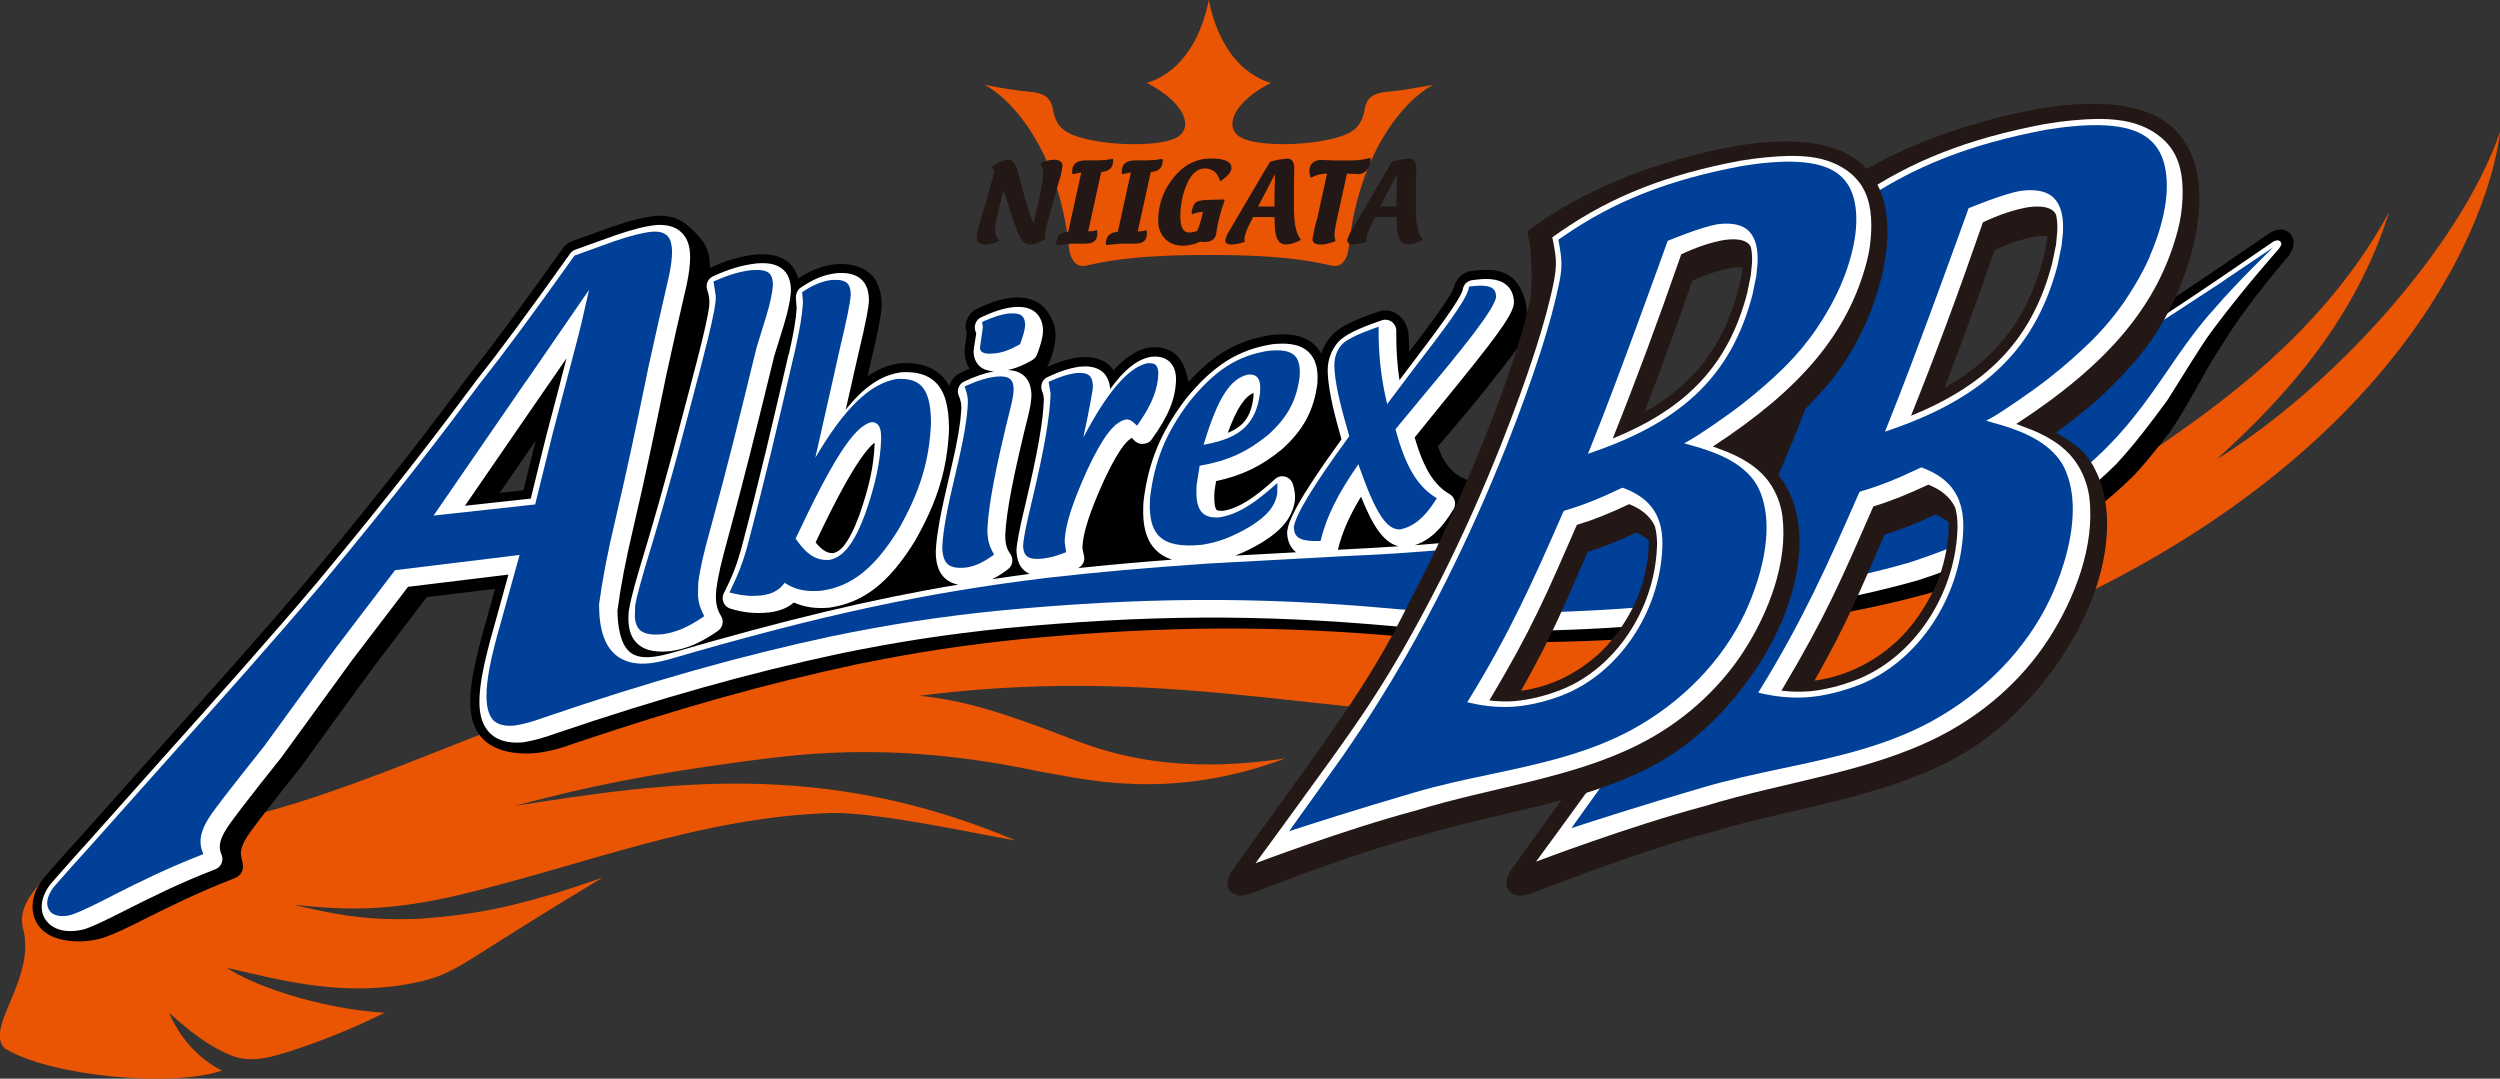 <?xml version="1.0" encoding="UTF-8"?>
<svg id="_レイヤー_2" data-name="レイヤー 2" xmlns="http://www.w3.org/2000/svg" viewBox="0 0 361.82 156.11">
  <rect x="0" y="0" width="361.82" height="156.11" fill="#333333" stroke="none"/>
  <defs>
    <style>
      .cls-1 {
        fill: #231815;
      }

      .cls-2 {
        fill: #fff;
      }

      .cls-3 {
        fill: #004098;
      }

      .cls-4 {
        fill: #ea5504;
      }
    </style>
  </defs>
  <g id="_レイヤー_1-2" data-name="レイヤー 1">
    <g>
      <path class="cls-4" d="M361.82,19.11c-5.82,16.82-24.48,37.17-41.03,47.38,10.74-9.68,20.23-20.76,24.99-35.8-11.61,21.38-32.2,32.73-42.24,39.99-14.82,9.67-31.37,15.06-51.3,17.42-.05,0-3.71.44-3.76.44-10.45,1.06-19.86,1.45-30.42.98-11.29-.46-22.14-.95-33.56-1.15-21.86-.36-42.96.61-64.84,4.13-12.48,2.06-24.32,4.85-36.41,8.79-22.53,7.48-41.14,18.22-65.67,19.86-2.35.17-8.14,2.3-11.14,5.87-2.18,2.67-3.97,4.69-2.98,7.85,1.39,6.85-5.07,13.28-3.11,16.46.17.28.37.42.65.58,6.76,3.94,24.23,5.48,31.14,3.02-3.52-1.7-6.21-4.91-7.67-8.35.65.48,4.6,4.49,9.15,6.23,2.64,1,5.31.28,8.02-.56,2.76-.86,5.46-1.87,8.14-2.99,2-.83,3.97-1.74,5.91-2.68-9.85-.62-19.4-4.13-22.86-6.51,7.72,1.75,17.31,4.52,28.29,1.92,2.61-.62,4.64-1.67,6.93-3.11,5.14-3.23,10.39-6.6,19.18-11.88-11.82,4.18-18.36,5.36-26.02,5.94-7.51.4-12.58-.51-18.67-1.99,7.66.81,13.7.94,23.74-1.38,18.27-4.34,34.94-11.31,54.1-11.91,6.87-.09,20.69,2.98,26.61,3.98-28.01-11.87-50.92-8.37-72.49-5,10.75-2.86,18.69-4.48,33.05-6.43,6.02-.7,20.41-3.32,42.43,1.36,6.63,1.1,19.06,4.56,36.07-1.82-15.47,2.35-24.85-.42-31.09-2.84-10.06-3.91-15.66-5.58-21.87-6.21,12.83-1.67,26.08-1.88,40.89-.63,11.43.96,22.28,2.45,33.72,3.4,28.01,2.19,52.26-.94,78.72-10.79,57.7-22.21,73.45-58.21,75.42-73.58Z"/>
      <path d="M76.74,66.98s-.56,2.25-.98,3.97c-.97.11-1.98.22-3.43.37,1.66-2.42,3.81-5.55,5.2-7.56l-.79,3.21ZM331.7,34.15c-.06-.09-.12-.18-.19-.26-1-1.06-2.06-.7-3.05-.15-21.24,14.65-39.04,26.36-58.13,32.77-16.03,4.81-38.86,8.63-59.86,10.58.6-.69,1.19-1.51,1.8-2.49.1-.17.16-.36.16-.55,0-.09-.01-.18-.03-.26-.07-.26-.23-.47-.46-.61.51-.58,1.12-1.75,1.77-3.29-.45-1.16-.44-.07-.99-.33-3.65-.94-4.59-5-4.59-5,5.27-6.01,10.35-12.56,12.28-15.24.68-2.42,1.11-4,1.11-4l-.51.49s-.03-.45-.04-.5c-.01-.26-.02-.51-.05-.77-.13-1.26-.61-2.58-1.37-3.6-.2-.27-.43-.52-.7-.74-1.61-1.35-3.82-1.26-5.97-.97-1.23.16-2.24,1.24-2.48,2.45l.02-.11c-.37,1.29-3.84,5.9-6.48,9.38,0-.39-.02-.78-.02-1.18,0-1.26-.08-2.63-.94-3.62-.23-.26-.49-.48-.77-.68-.76-.56-1.75-.7-2.64-.4-3.84,1.31-5.7,2.26-6.87,3.51-.05.05-.1.11-.14.16-.62.77-1.05,1.57-1.33,2.44-.23-.42-.53-.83-.91-1.2-1.79-1.72-4.32-1.7-6.32-1.5-.05,0-.11.01-.16.02-4.64.74-8.18,2.77-11.84,6.78-.27-1.62-.88-3.44-2.35-4.35-.97-.6-2.07-.76-3.19-.65-.13.01-.26.04-.39.06-1.7.4-3.28,1.44-4.92,3.26-.19-.28-.39-.55-.67-.8-1.39-1.2-3.13-1.19-4.32-1.09-.05,0-.1.01-.15.02-1.42.21-2.79.64-4.47,1.39.25-.45.4-.86.39-.86,0-.02.02-.04.03-.05.71-1.81,1.2-3.95.38-5.81-.35-.79-.84-1.56-1.49-2.14-.97-.87-2.27-1.21-3.54-1.22-1.56,0-3.1.46-4.52,1.03-.47.19-.93.4-1.38.61-.71.33-1.25.95-1.5,1.7-.11.3-.16.62-.16.94,0,.29.12.56.19.84-.03.24-.12.79-.12.79-.19,1.28-.42,2.49.14,3.72.03.06.35.71.41.69-.46.19-.93.39-1.43.63-.79.38-1.33,1.09-1.54,1.88-.31-.56-.69-1.08-1.17-1.54-1.4-1.32-3.31-1.9-5.83-1.77-.1,0-.21.02-.3.03-1.6.26-3.08.86-4.53,1.85l.35-1.58c1.02-4.28,1.57-6.95,1.65-8.17.11-1.5-.15-3.15-1.02-4.4-.86-1.22-2.35-1.83-3.78-2.02-.58-.08-1.18-.07-1.76-.04-.06,0-.11,0-.16.02-1.83.21-3.45.84-5.32,2.04-.24-.86-.64-1.59-1.25-2.16-1.46-1.37-3.48-1.4-4.86-1.3-2.28.25-4.26.84-6.7,1.95,0-.12.01-.24.01-.35,0-1.06-.19-2.14-.74-3.06-.56-.93-1.39-1.79-2.19-2.5-.48-.42-1.03-.81-1.61-1.09-.93-.44-1.95-.58-2.98-.56-.07,0-.16,0-.23.02-1.79.19-3.62.63-6.31,1.55-.05.02-5.84,2.1-5.84,2.1-.56.2-1.04.57-1.38,1.05-6.17,8.67-10.13,14.02-13.66,18.47-5.29,7.13-12.1,16.09-22.89,29.04-7.07,8.35-14.8,16.98-22.27,25.33l-10.52,11.79s-2.66,2.95-2.66,2.95l-3.18,3.61c-.05.05-.04.04-.08.1-1.67,2.21-1.95,4.67-.74,6.55,1.11,1.72,3.22,2.32,5.15,2.44,1.43.08,2.93-.06,4.3-.49,1.71-.54,3.77-1.58,6.15-2.78,3.49-1.74,7.73-3.86,12.95-5.86.47-.18.82-.52,1.02-.97.23-.51.16-.98.03-1.5-.08-.35-.19-.74-.19-1.11,0-1.33,1.14-2.82,2.14-4.14,0,0,.65-.87.65-.87.02-.03,2.95-3.79,2.95-3.79.03-.04,2.95-3.71,2.95-3.71-.02.02-.04.05-.06.07.1-.13.82-1.12,10.32-14.2,0,0,6.56-8.61,7.97-10.46.55-.07,5.9-.71,9.87-1.19-.74,2.67-1.47,5.32-1.47,5.32-1.29,4.52-2.12,8.14-2.12,10.97,0,2.11.45,3.79,1.51,5.08,1.14,1.4,2.91,2.08,4.66,2.33.51.07,1.03.11,1.54.13.81.02,1.62-.03,2.42-.14,1.66-.26,3.04-.63,4.86-1.3,15.18-5.12,27.83-8.67,41.01-11.48,8.48-1.72,15.41-2.78,23.95-3.65,20.55-1.94,36.78-2.01,56.01-.26,22.36,2.15,55.22-.63,76.08-6.62,11.84-3.8,20.97-9.14,28.76-16.81,1.32-1.41,3.02-3.46,5.11-6.17,1.36-1.95,2.67-4.22,3.88-6.39,1.01-1.8,1.96-3.53,2.84-4.91,2.19-3.46,3.79-6.21,9.74-13.35.22-.26.43-.51.66-.79.69-.81,1.19-2.04.6-3.01"/>
      <path class="cls-2" d="M91.03,88.17c-.16,1.51-.21,3.56,1.12,4.89,1.33,1.34,3.35,1.33,4.96,1.17,2.37-.36,4.38-1.23,6.81-2.94.69-.48.88-1.41.44-2.12-.67-1.09-.86-2.18-.69-3.87.22-1.78.73-4.03,1.7-7.49,2.35-8.62,4-15.34,5.91-23.12l.77-3.15s1.37-4.42,1.37-4.42c.63-2.1.93-3.51,1.05-4.88.02-1.47-.34-2.47-1.07-3.17-1.07-1.01-2.63-1.04-3.87-.95-2.11.24-3.99.79-6.34,1.87-.74.34-1.09,1.17-.84,1.94.28.82.36,1.46.3,2.27-.15,1.36-.72,3.95-1.8,8.11l-.67,2.55c-2.16,8.22-4.01,15.32-6.66,24.21-1.35,4.43-2.19,7.35-2.47,9.1Z"/>
      <path class="cls-2" d="M126.57,64.06c0,.09.01.12.01.23-.12,3.12-.76,6.11-2.21,10.27-1.65,4.42-2.87,5.28-3.76,5.49-.69.03-1.45-.18-2.57-1.55,1.97-4.17,5.96-12.41,8.53-14.44ZM114.12,51.31s-.31,1.35-.31,1.35c-2.1,9.05-3.91,16.86-6.58,26.95-.62,2.22-1.34,4.03-2.47,6.24-.21.42-.23.91-.05,1.34.19.43.55.76,1,.9,1.91.58,3.56.75,5.55.55.02,0,.03,0,.05,0,1.53-.2,2.66-.65,3.58-1.44,1.5.65,3.1.94,5.17.74,4.95-.73,8.6-3.59,12.32-9.58,3.3-5.78,4.73-10.47,4.97-16.25-.02-3.46-.64-5.54-2-6.83-1.12-1.06-2.71-1.52-4.85-1.41-.06,0-.12,0-.17.02-2.82.44-5.25,2.05-7.93,5.4.77-3.42,1.69-7.47,1.69-7.47,1.38-5.75,1.62-7.45,1.67-8.22v-.02c0-1.45-.35-2.44-1.07-3.12-1.03-.97-2.53-1-3.57-.93-1.86.21-3.35.82-5.25,2.11-.47.32-.72.97-.68,1.53l.11,1.45c-.09,1.56-.43,3.57-1.14,6.69"/>
      <path class="cls-2" d="M194.93,79.5l-.75.04-.55.03c.58-2.45,1.63-4.86,3.35-7.69,1.65,4.14,3.23,6.64,5.42,7.18-2.51.17-5,.32-7.47.44ZM81.17,55.05l-2.06,7.83-1.1,4.42s-.77,3.16-1.19,4.86c-1.38.15-6.01.66-9.53,1.04,2.63-3.82,8.82-12.82,8.82-12.82,0,0,2.97-4.3,5.88-8.52-.42,1.6-.83,3.19-.83,3.19M181.42,56.87c0,.05,0,.07,0,.14,0,.13,0,.28-.01.47-.34,2.7-1.36,4.23-3.71,5.16,1.23-3.41,2.41-5.22,3.71-5.77M329.76,36.07c.38-.44.56-.83.25-1.14-.3-.26-.7-.13-1.05.07-21.23,14.63-39.05,26.34-58.24,32.78-17.59,5.29-43.05,9.39-65.97,11.13,2.16-.72,3.83-2.28,5.61-5.19.15-.26.23-.54.23-.83,0-.13-.02-.26-.05-.4-.11-.41-.38-.77-.74-.98-2.27-1.3-3.76-3.75-5.06-8.19.81-1.01,3.65-4.51,3.65-4.51,7.59-9.31,10.48-13,10.71-14.85,0-.07.01-.14.01-.2,0-.02,0-.05,0-.07-.04-1.06-.42-1.89-1.11-2.47-1.22-1.02-3.1-.93-4.95-.67-.69.09-1.24.65-1.35,1.34-.21,1.32-4.35,6.77-7.37,10.75,0,0-.9,1.2-1.79,2.38-.3-2.06-.46-4.11-.46-6.42,0-.24,0-.74,0-.75,0-.51-.25-.98-.66-1.28-.42-.3-.95-.38-1.44-.21-3.56,1.22-5.34,2.11-6.33,3.16-1.01,1.24-1.46,2.46-1.5,4.03.03,2.32.64,5.28,2,10.03-6.59,9.11-7.7,11.9-7.86,13.38,0,.06,0,.12,0,.17v.08c.05,1.09.43,1.95,1.12,2.58.06.05.12.09.18.14l-8.82.48c1.26-.47,2.54-1.11,3.96-1.95,2.91-1.83,4.29-3.6,4.67-5.94.09-.89-.02-1.61-.31-2.51-.17-.51-.59-.9-1.11-1.03-.52-.14-1.07,0-1.47.37-3.05,2.81-5.26,4.17-7.37,4.56-.63.06-.97-.02-1.07-.12-.06-.06-.33-.4-.33-1.78,0-.27,0-.58.03-.94,0,0,.12-.76.23-1.44,3.69-.79,6.55-2.14,9.51-4.59.02-.02.03-.03.05-.04,3.07-2.76,4.6-5.6,5.1-9.5.02-.26.03-.54.03-.83,0-1.26-.23-2.69-1.29-3.71-1.4-1.34-3.55-1.32-5.27-1.14-4.96.79-8.55,3.07-12.49,7.89-3.67,4.85-5.44,9.14-6.14,14.83-.15,2.2-.11,5.23,1.84,7.12.61.6,1.37,1.04,2.28,1.34-4.38.33-8.74.71-13.6,1.22.56-.26.91-.82.91-1.42,0-.14-.02-.28-.06-.43-.15-.54-.21-.91-.21-1.26v-.05c.13-2.09,1.09-5.06,3.13-9.56.65-1.37,2.53-5.35,4.02-6.13.12.14.27.3.27.3.32.36.82.61,1.3.58.48-.02.97-.21,1.25-.59,2.47-3.39,3.51-5.94,3.58-8.79-.02-.52-.07-1.77-1.01-2.58-.84-.74-1.91-.72-2.63-.65-.07,0-.14.02-.21.04-1.92.45-3.7,1.87-5.68,4.63-.11-1.08-.44-1.91-1.09-2.47-1-.87-2.38-.86-3.33-.77-1.49.21-2.86.66-4.65,1.5-.76.35-1.11,1.23-.8,2.01.19.47.26.82.26,1.29-.09,3.06-.91,7.72-2.65,15.04-.88,3.67-1.26,5.62-1.31,6.73.04,1.37.41,2.3,1.13,2.93.23.21.5.36.77.49-1.84.24-3.65.5-5.44.77.76-.36,1.52-.84,2.33-1.46.67-.51.82-1.47.33-2.17-.56-.8-.76-1.57-.74-2.85.16-3.35,1.21-8.74,3.37-17.41.28-1.19.4-2,.42-2.84-.06-1.28-.42-2.14-1.11-2.74-.67-.58-1.49-.77-2.29-.81,1.16-.25,2.25-.69,3.53-1.44.31-.19.56-.47.68-.81.38-1.03.77-2.11.85-3.21.07-1.04-.27-2.19-1.07-2.88-.97-.84-2.29-.85-3.32-.75-1.43.19-2.77.63-4.58,1.47-.56.27-.89.86-.89,1.47,0,.23.05.48.16.7,0,0,.02.05.05.1-.03.16-.16,1.05-.16,1.05-.1.72-.3,1.46-.18,2.19.1.61.4,1.19.87,1.6.57.49,1.3.66,2.03.7-1.39.27-2.73.72-4.32,1.48-.77.37-1.12,1.28-.77,2.06.26.61.37,1.08.37,1.72-.07,2.1-.6,5.17-1.73,9.89-1.28,5.34-1.85,8.48-1.97,10.85,0,1.24.16,2.89,1.35,3.97.56.51,1.22.77,1.89.9-12.68,2.12-25.13,5.13-41.54,9.9-2.09.58-4.43,1.03-5.86-.05-1.52-1.14-1.88-3.92-1.91-6.08.48-3.61,1.16-7.18,2.36-12.26,1.68-7.18,2.88-12.98,4.27-19.71l.47-2.27s1.44-6.49,1.44-6.49l1.5-6.53c.32-1.56.48-2.83.48-3.88,0-1.49-.33-2.53-.99-3.32-.8-.96-2-1.41-3.65-1.37-.05,0-.09,0-.13,0-1.69.17-3.43.61-6.02,1.49-.03,0-5.82,2.09-5.82,2.09-.3.11-.57.31-.76.57-6.18,8.69-10.15,14.06-13.69,18.53-5.28,7.11-12.11,16.09-22.92,29.06-7.08,8.37-14.82,17.01-22.29,25.36l-10.51,11.79-2.67,2.97-3.14,3.56c-1.37,1.81-1.63,3.7-.73,5.09.46.71,1.91,2.28,5.49,1.47.05-.01.09-.02.14-.04,1.47-.48,3.45-1.48,5.95-2.74,3.45-1.74,7.74-3.91,13.04-5.95.41-.16.73-.47.89-.88.17-.4.16-.85-.02-1.25-.75-1.68.35-3.34,1.99-5.5l.67-.9s2.98-3.84,2.98-3.84l2.96-3.72s10.29-14.15,10.29-14.15c-.02.03,6.4-8.39,8.11-10.63,1.05-.13,11.17-1.36,14.53-1.77-.75,2.71-2.14,7.74-2.14,7.74-1.38,4.83-2.06,8.21-2.06,10.65,0,1.89.4,3.21,1.21,4.2,1.06,1.31,2.7,1.87,5.01,1.7.05,0,.1,0,.15-.02,1.51-.25,2.88-.63,4.62-1.26,15.21-5.16,27.9-8.73,41.11-11.56,8.48-1.74,15.44-2.8,24.01-3.69,20.54-1.95,36.79-2.04,56.1-.3,22.32,2.12,55.14-.67,75.97-6.63,11.81-3.79,20.88-9.1,28.62-16.72,2.58-2.75,5-5.94,7.48-9.32,1.98-3.08,4.85-7.92,6.51-10.11,4.57-6.15,9.58-11.76,9.58-11.75"/>
      <path class="cls-3" d="M91.93,87.74s-.05,1.59-.05,1.59c.07.84.31,1.45.74,1.86.65.58,1.7.76,3.4.59,1.82-.28,3.52-1,5.53-2.35l.38-.26-.21-.41c-.43-.84-.65-1.65-.71-2.63l.05-1.8c.23-1.89.74-4.15,1.75-7.77,2.41-8.8,4.11-15.72,6.07-23.74l.61-2.48s.08-.27,1.39-4.53c.59-1.93.88-3.28.98-4.51v-.22c-.02-.72-.19-1.19-.52-1.52-.47-.42-1.26-.56-2.5-.47h-.02c-1.66.19-3.21.63-5.19,1.49l-.37.16.07.44.26,1.65-.02.73c-.16,1.51-.74,4.11-1.86,8.42l-.23.91-.56,2.12c-2.11,8.05-3.94,15.01-6.57,23.8-1.52,4.99-2.19,7.41-2.44,8.92Z"/>
      <path class="cls-3" d="M126.12,61.1c.34-.02.63.07.88.3.37.35.53.98.53,2.16-.14,3.36-.81,6.51-2.32,10.84-1.59,4.23-3.13,6.22-5.14,6.63-1.9.14-3.27-.7-4.87-3.01,0,0-.02-.03-.05-.07.02-.03.03-.07.03-.07,5.35-11.39,8.39-16.09,10.84-16.76-.07,0,.09-.01.09-.01ZM105.85,85.17l-.28.58.63.15c1.41.33,2.6.42,3.98.28,1.56-.21,2.51-.71,3.29-1.71,0,0,.06-.08.09-.13.08.05.17.12.17.12,1.49.93,3.01,1.23,5.25,1.02,4.31-.64,7.6-3.27,11.02-8.79,3.13-5.49,4.5-9.95,4.74-15.43,0-2.85-.48-4.55-1.51-5.52-.79-.7-1.84-.98-3.44-.89-3.88.63-7.62,4.28-11.79,11.4.95-4.18,2.56-11.36,2.56-11.36l.94-4.22c1.02-4.23,1.55-6.84,1.63-7.97v-.04c0-.81-.18-1.35-.53-1.69-.43-.38-1.1-.52-2.2-.45h-.03c-1.35.17-2.55.65-4.02,1.6l-.26.17.11,1.27v.4c-.1,1.68-.46,3.79-1.19,7l-.33,1.4c-2,8.64-3.9,16.8-6.6,26.99-.58,2.08-1.26,3.83-2.25,5.84"/>
      <path class="cls-3" d="M144.11,51.13c1.1-.14,2.09-.51,3.36-1.23l.16-.09.07-.18c.45-1.23.65-2.02.67-2.64-.04-.84-.29-1.14-.49-1.29-.37-.31-.98-.41-1.99-.32-1,.14-2.04.46-3.4,1.06l-.36.16.12.7s-.2,1.47-.2,1.47l-.2,1.41c-.17,1.23,1.54,1.02,2.26.95Z"/>
      <path class="cls-3" d="M137.17,81.66c.53.45,1.31.6,2.56.49,1.28-.17,2.39-.66,3.76-1.62l.38-.27-.22-.4c-.47-.85-.7-1.71-.74-2.81,0,0,0-.56,0-.56.16-3.46,1.21-8.95,3.42-17.8.25-1.03.36-1.74.37-2.45-.02-.44-.09-1.02-.51-1.38-.4-.33-1.04-.44-2.07-.35h-.02c-1.3.17-2.52.54-4.07,1.23l-.42.19.14.44c.21.62.31,1.13.33,1.65,0,.09,0,.19,0,.19-.07,2.27-.62,5.45-1.78,10.3-1.24,5.14-1.81,8.3-1.92,10.54v.4c.06,1.09.31,1.79.8,2.21Z"/>
      <path class="cls-3" d="M148.07,78.95v.13c.03.65.2,1.11.52,1.4.44.37,1.15.48,2.29.37,1.08-.14,1.99-.37,3.04-.79l.38-.15-.21-1.45v-.25c.13-2.36,1.11-5.43,3.28-10.23,2.26-4.81,3.89-6.92,5.61-7.28.4-.02.74.13,1.14.5l.44.41.34-.49c1.86-2.7,2.67-4.82,2.75-7.11-.03-.6-.16-.98-.39-1.2-.27-.22-.66-.29-1.25-.23h-.03s-.03.01-.03.01c-2.69.63-5.85,4.36-9.16,10.74.66-3.1,1.35-6.56,1.39-7.45-.03-.76-.2-1.23-.53-1.53-.4-.33-1.02-.44-1.99-.35-1.08.16-2.16.5-3.53,1.1l-.37.16.08.45.21,1.23c-.09,3.33-.92,8.11-2.7,15.58-.83,3.39-1.23,5.43-1.27,6.41Z"/>
      <path class="cls-3" d="M174.19,64.37c.04-.14.09-.28.09-.28,1.99-6.5,3.75-9.27,6.3-9.87.78-.08,1.11.13,1.32.32.41.4.55,1.07.47,2.28-.56,4.44-2.76,6.55-7.86,7.49l-.32.06ZM166.41,73.62c.07,1.9.52,3.19,1.43,4.06,1.19,1.09,3.11,1.46,6.06,1.17,2.42-.35,4.46-1.14,7.09-2.69,2.45-1.54,3.56-2.91,3.86-4.73v-.04s.03-1.49.03-1.49l-.88.76c-2.96,2.57-5.1,3.79-7.39,4.2-1.16.12-1.96-.07-2.56-.6-.74-.72-1.01-1.95-.86-4.11,0,.02.42-2.65.42-2.65,0,0,.01-.06.02-.09.04,0,.1-.02.1-.02,3.98-.7,6.82-2,9.83-4.48,2.78-2.5,4.09-4.93,4.54-8.43.01-.21.02-.4.02-.59,0-1.17-.25-1.95-.78-2.46-.71-.65-1.88-.85-3.8-.65h-.03c-4.45.73-7.61,2.76-11.3,7.26-3.44,4.54-5.11,8.58-5.76,13.96,0,.02-.05,1.63-.05,1.63"/>
      <path class="cls-3" d="M195.25,63.05s.02.04.03.08c-.02.03-.06.07-.06.07-5.1,7-7.72,11.29-7.97,13.1.02.68.2,1.11.53,1.39.51.45,1.42.64,2.94.61h.4s.1-.39.1-.39c.83-3.24,2.38-6.36,5.18-10.43,0,0,.1-.14.2-.29.05.14.12.36.12.36,2.35,6.67,3.94,9.13,5.9,9.08,1.98-.43,3.46-1.65,5.05-4.08l.28-.43-.43-.28c-2.53-1.71-4.14-4.5-5.54-9.64,0,0-.01-.04-.02-.07.02-.02,3.57-4.32,3.57-4.32,6.04-7.22,10.67-12.9,11-14.82-.02-.62-.17-.97-.45-1.21-.53-.43-1.49-.53-3.09-.35l-.37.04-.08.36c-.38,1.7-3.98,6.38-7.45,10.91l-4.09,5.42s-.12.16-.24.32c-.04-.16-.09-.41-.09-.41-.72-3.1-1.07-5.95-1.14-9.24v-.81s0-.74,0-.74l-.7.25c-2.54.92-3.99,1.65-4.67,2.37-.7.87-1,1.7-1.04,2.91,0,0,0,.16,0,.16.05,2.14.67,5.06,2.14,10.07Z"/>
      <path class="cls-3" d="M76.11,55.24s6.21-9.03,9.14-13.29c-.14.62-.28,1.25-.28,1.25,0,0-.89,3.87-.89,3.87-.02.09-.3,1.22-.3,1.22,0,0-1.69,6.46-1.69,6.46,0,0-2.05,7.79-2.05,7.79,0,0-1.1,4.44-1.1,4.44,0,0-1.48,6-1.49,6.04-.04,0-.12,0-.12,0-.02,0-11.02,1.21-14.58,1.6.1-.13.24-.34.24-.35.02-.02,13.11-19.05,13.11-19.05ZM321.52,40.85c-17.56,11.56-34.67,22.36-51.03,27.83-19.67,5.91-49.99,10.6-73.23,11.68,0,0-3.33.16-3.33.16l-19.09,1.04c-9.12.63-15.62,1.2-23.15,2.05-17.86,2.17-32.73,5.37-54.86,11.81-2.24.63-5.11,1.16-7.37-.36-1.87-1.33-2.75-3.74-2.76-7.58.5-3.72,1.2-7.36,2.43-12.57,1.73-7.34,3.01-13.53,4.37-20.09l.38-1.86,1.46-6.54,1.49-6.51c.63-3.05.57-4.8-.17-5.7-.58-.65-1.49-.71-2.14-.69h-.04c-1.54.16-3.16.57-5.6,1.4,0,0-5.74,2.07-5.74,2.07l-.09.13c-6.04,8.49-10.12,14-13.62,18.41-4.92,6.63-11.96,15.92-22.96,29.11-6.88,8.14-14.25,16.37-22.05,25.08l-10.86,12.18s-3.39,3.76-3.39,3.76l-2.41,2.74c-.46.6-.8,1.26-.91,2.02-.08.58.1,1.19.51,1.6.71.71,2.09.65,2.98.37,1.43-.47,3.32-1.43,5.93-2.76l.22-.12c3.65-1.85,7.62-3.81,12.47-5.71l.48-.19-.26-.67c-.11-.38-.16-.75-.16-1.12,0-1.95,1.38-3.77,2.52-5.28,0,0,.7-.93.7-.93.01-.01,2.96-3.79,2.96-3.79.03-.03,3.04-3.83,3.04-3.83,0,0,8.4-11.56,8.4-11.56l1.95-2.64s8.58-11.24,8.59-11.27c.42-.05,16.62-2.03,18.01-2.2-.03.11-.07.28-.07.28,0,0-2.79,10.06-2.79,10.06-1.29,4.46-1.92,7.74-1.92,10.04,0,1.67.33,2.82.99,3.54.68.65,1.65.89,3.08.77,1.45-.24,2.69-.59,4.32-1.19,15.35-5.23,28.13-8.84,41.41-11.7,8.6-1.77,15.62-2.85,24.23-3.73,20.43-1.96,37.33-2.07,56.48-.35,18.98,1.8,51.93.11,75.34-6.6,6.8-2.19,12.67-4.9,17.89-8.28,15.64-9.6,18.27-19.62,26.31-28.45,3.35-3.91,8.57-8.94,8.57-8.94l-7.52,5.07"/>
      <path class="cls-4" d="M206.13,12.5c-.14.03-.26.05-.4.07-.29.05-.57.1-.84.14-.12.02-.25.05-.37.07-.35.06-.68.11-.99.16-.03,0-.06,0-.08.02-.32.05-.63.09-.91.13-.09.01-.18.02-.26.03-.21.03-.42.05-.61.07-.07,0-.15.02-.23.03-.25.02-.5.05-.72.07-2.49.23-3,1.27-3.25,2.67,0,.02,0,.03,0,.05-.01.05-.02.1-.03.15-.02.1-.05.2-.07.29-.02.07-.04.13-.05.19-.02.09-.05.18-.08.26-.02.07-.05.13-.07.2-.03.08-.07.16-.11.25-.02.07-.06.13-.09.19-.04.08-.09.16-.14.24-.03.06-.07.12-.11.18-.05.08-.11.15-.17.23-.04.05-.08.11-.12.15-.07.08-.15.16-.23.23-.04.04-.08.09-.12.12-.13.11-.27.21-.42.3-2.91,2.01-13.98,2.7-16.52.6-1.8-1.49-.58-4.82,4.81-7.61,0,0-6.85-1.24-9-11.97-2.15,10.73-9,11.97-9,11.97,5.39,2.79,6.61,6.12,4.81,7.61-2.53,2.11-13.62,1.42-16.52-.6-1.13-.67-1.62-1.89-1.82-3.02-.25-1.39-.76-2.44-3.25-2.67-1.49-.13-3.65-.43-6.73-1.04,0,0,2.51,1.1,5.4,4.84,2.76,3.56,5.7,9.3,6.8,17.95,0,0,0,3.88,2.48,3.4,2.49-.49,6.16-1.55,17.84-1.55s15.34,1.06,17.84,1.55c2.47.48,2.47-3.4,2.47-3.4,1.1-8.66,4.05-14.4,6.8-17.95,2.89-3.73,5.4-4.84,5.4-4.84-.46.09-.89.17-1.31.25Z"/>
      <path class="cls-1" d="M153.06,26.91l.44-1.42.28-1.44c0-.42-.22-.93-1.26-.93-.58,0-1.21.17-1.88.52-.03.01-.05.04-.06.08,0,0,0,.02,0,.02,0,.02,0,.05.02.07.25.37.37.77.37,1.19,0,.78-.2,2.09-.59,3.91,0,0-.59,2.49-.81,3.43-.66-1.59-1.36-3.9-2.09-6.93-.37-1.53-.86-2.28-1.49-2.28-.68,0-1.48.33-2.39.98-.03.02-.05.05-.05.09,0,.04,0,.07.03.09.19.19.28.39.28.58,0,.13-.08.56-.45,1.85l-.95,3.35c-.74,2.3-1.11,3.72-1.11,4.31,0,.46.21,1.02,1.2,1.02.54,0,1.2-.16,1.98-.49.04-.01.06-.05.07-.09v-.02s0-.06-.03-.08c-.37-.41-.56-.9-.56-1.46,0-.7.42-2.65,1.23-5.74,1.17,3.72,1.96,6,2.33,6.71.41.78.93,1.17,1.55,1.17s1.33-.28,2.16-.82c.04-.02.06-.09.05-.14l-.08-.46.21-1.27,1.61-5.79Z"/>
      <path class="cls-1" d="M161.11,23.3v-.19s-.03-.07-.06-.09c-.03-.02-.07-.03-.1-.02l-.92.15-1.12.06h-1.74c-1.32,0-1.99.53-1.99,1.55,0,0,0,.32,0,.32,0,.03.02.07.05.09.02.02.07.03.11.02,0,0,.9-.18,1.15-.23-.07.34-1.85,8.44-1.89,8.6-1.14.04-1.73.62-1.73,1.77,0,.03.02.06.05.09.02.02.06.03.09.03l1.99-.18h1.5s.74-.02.74-.02c1.04,0,1.58-.5,1.58-1.44l-.02-.38s-.02-.07-.05-.09c-.03-.02-.07-.02-.11-.02-.32.12-.72.16-1.15.17.07-.33,1.86-8.45,1.89-8.6,1.13-.08,1.72-.62,1.72-1.61Z"/>
      <path class="cls-1" d="M168.29,23.3v-.19s-.03-.07-.06-.09c-.03-.02-.07-.03-.1-.02l-.92.15-1.12.06h-1.74c-1.32,0-1.99.53-1.99,1.55,0,0,0,.32,0,.32,0,.03.02.07.05.09.03.02.07.03.11.02,0,0,.9-.18,1.15-.23-.08.34-1.86,8.44-1.89,8.6-1.14.04-1.74.62-1.74,1.77,0,.03.02.06.05.09.02.02.06.03.09.03l1.99-.18h1.5s.74-.02.74-.02c1.04,0,1.58-.5,1.58-1.44l-.02-.38s-.02-.07-.05-.09c-.03-.02-.07-.02-.11-.01-.32.12-.72.16-1.15.17.07-.33,1.86-8.45,1.89-8.6,1.13-.08,1.72-.62,1.72-1.61Z"/>
      <path class="cls-1" d="M177.11,28.87l-1.95.05c-1.16,0-1.87.14-2.16.44-.29.29-.47.78-.55,1.48,0,.04.02.09.05.11.03.03.08.03.12.02.49-.19.98-.29,1.48-.29-.23,1.07-.51,2.01-.84,2.76-.42.12-.82.22-1.14.22-.87,0-1.29-.77-1.29-2.35,0-1.68.33-3.28.99-4.76.65-1.44,1.5-2.17,2.55-2.17s1.8.56,2.19,1.73c.01.04.04.07.08.08.03.01.07,0,.1-.02,1-.74,1.49-1.35,1.49-1.88,0-.9-1-1.35-2.98-1.35-2.12,0-3.94.93-5.42,2.78-1.47,1.84-2.21,3.93-2.21,6.19,0,1.07.33,1.95.98,2.63.65.68,1.53,1.02,2.6,1.02.78,0,1.63-.19,2.53-.58-.06.01.64.04.64.04,1.05,0,1.63-.5,1.68-1.45.21-1.44.61-2.96,1.17-4.53.02-.04.01-.08-.01-.11-.02-.03-.06-.05-.1-.05Z"/>
      <path class="cls-1" d="M184.46,29.89h-2.38c.16-.3,2.08-4,2.44-4.67,0,.11,0,.24,0,.24v.22l-.07,2.55v.77s0,.64.01.89ZM187.27,30.61v-3.88l.05-2.38c0-1.16-.58-1.41-1.06-1.41l-1.24.17s-1.19.29-1.19.29c-.07.06-1.96,3.28-1.96,3.28,0,0-4.26,7.25-4.26,7.25l-.29.83c0,.29.15.63.88.63.47,0,1.1-.12,1.84-.35.06-.02.09-.08.09-.14l-.02-.26c0-.41.16-.98.49-1.7,0,0,.66-1.33.76-1.52h3.09c.01.2.06,1.48.06,1.48.08,1.65.59,2.48,1.53,2.48.65,0,1.37-.2,2.15-.59.03-.02.05-.05.06-.08,0-.04,0-.07-.02-.1-.62-.77-.93-2.11-.93-4"/>
      <path class="cls-1" d="M195.69,25.15l.88.05c.5,0,.93-.21,1.27-.6.35-.4.52-.84.52-1.32,0-.07,0-.3,0-.3,0-.04-.02-.07-.05-.09-.03-.02-.07-.03-.11-.02-.84.23-1.69.35-2.56.35h-2.46l-1.93-.07c-1.14,0-1.75.58-1.75,1.68l.13.77s.03.07.07.08c.04.02.08.01.11,0,.7-.36,1.41-.55,2.11-.55h.14c-.06.28-1.36,6.21-1.36,6.21,0,0-.44,1.65-.44,1.65l-.31,1.63c0,.35.2.78,1.18.78.58,0,1.28-.16,2.07-.46.05-.02.07-.07.07-.13,0-.01,0-.02,0-.04l-.14-.59c0-.5.1-1.22.3-2.14,0,0,1.41-6.39,1.51-6.91h.07l.7.03Z"/>
      <path class="cls-1" d="M202.12,29.89h-2.38c.16-.3,2.09-4,2.44-4.67,0,.11,0,.24,0,.24v.22l-.07,2.55v.78s0,.63.01.89ZM205.86,34.6c-.62-.77-.93-2.11-.93-4v-3.88l.05-2.38c0-1.16-.58-1.41-1.06-1.41l-1.24.17s-1.19.29-1.19.29c-.08.06-1.96,3.28-1.96,3.28,0,0-4.26,7.25-4.26,7.25l-.29.83c0,.29.15.63.88.63.47,0,1.09-.12,1.85-.35.05-.01.09-.08.08-.14l-.02-.26c0-.41.16-.98.49-1.7,0,0,.67-1.33.76-1.52h3.09c0,.2.07,1.48.07,1.48.07,1.65.58,2.48,1.52,2.48.65,0,1.37-.2,2.14-.59.03-.02.05-.05.07-.08,0-.03,0-.07-.02-.1"/>
      <path class="cls-1" d="M272.76,77.38c2.23-.69,4.58-1.61,7.37-2.92.72.31,1.34.69,1.89,1.14.08,1.79-.19,3.71-.76,5.97-1.33,5.15-4.91,9.74-7.23,11.67-2.54,2.23-6.35,4.57-11.42,5.27,4.94-8.76,6.32-12.42,10.14-21.12ZM294.76,34.21c.61-.08,1.12-.09,1.58-.06-.08.69-.19,1.29-.25,1.67-2.09,9.42-6.57,15.72-14.67,20.33,2.39-6.22,4.72-12.63,7.27-19.97,2.22-1,4.09-1.62,6.07-1.98M314.12,18.17c-3.74-3.04-9.21-3.35-13.83-3.06-1.19.07-2.38.2-3.57.37-1.76.26-3.52.61-5.27,1-4.74,1.07-9.42,2.51-13.91,4.37-2.47,1.02-4.9,2.18-7.23,3.48-2.17,1.21-4.27,2.54-6.29,3.98-.33.23-.47.66-.34,1.05.58,1.75.79,7.55.29,10.06-1.3,5.88-3.95,13.65-8.1,23.74-.86.39-3.72,2.51-3.72,2.51,0,0,2.3.88,2.11,1.32-2.71,6.31-5.41,11.99-8.61,18.11-6.4,12.96-11.97,19.91-27.05,40.94-.87,1.46-.6,2.34-.23,2.83.57.76,1.64.88,2.44.67,1.88-.5,15.14-6.02,26.98-9.14,11.68-3.47,23.94-4.9,34.24-10.17,5.34-2.73,9.94-6.76,13.67-11.44,4.05-5.07,7.3-10.99,8.65-17.37.37-1.75.59-3.53.61-5.32.02-1.79-.19-3.62-.66-5.35-.42-1.52-1.1-3.06-2-4.36-1.36-1.98-4.74-3.77-4.74-3.77,0,0,1.5-1.12,1.68-1.26.55-.41,1.1-.84,1.64-1.27,1.05-.84,2.08-1.7,3.07-2.61,1.81-1.66,3.53-3.44,5.13-5.31,3.18-3.71,5.61-8.1,7.2-12.71,1.6-4.63,2.58-9.64,1.69-14.51-.46-2.48-1.85-5.11-3.79-6.71-.02-.02-.04-.03-.06-.05"/>
      <path class="cls-2" d="M261.68,100.06c-1.23.1-2.53.05-3.86-.1,6.53-10.97,8.69-16.12,13.31-26.67,2.38-.71,4.87-1.7,7.95-3.15,1.74.7,3.1,1.69,3.89,3.31.23.81.34,1.7.34,2.71,0,.22,0,.45-.02.69-.44,9.45-6.41,18.29-14.51,21.49-2.36.93-4.88,1.55-7.1,1.73ZM286.99,32.17c2.4-1.12,4.46-1.81,6.59-2.19,2.72-.36,3.47.43,3.72.69.1.11.17.25.26.38.12.54.2,1.16.2,1.87,0,.21,0,.42-.02.65l-.17,1.81-.56,2.72c-2.79,10.7-8.99,17.42-20.43,22.07,3.52-8.78,6.72-17.37,10.41-28.01M313.48,20.55c-1.63-1.67-3.8-2.65-6.08-3.05-1.39-.24-2.81-.31-4.21-.28-.47.01-.95.03-1.43.06-1.24.07-2.49.2-3.74.36l-2.12.32c-11.07,2.09-19.42,5.37-27.09,10.65l-1.41.97c.28,1.37.58,2.79.55,4.19-.02.79-.13,1.57-.26,2.34-1.11,5.58-3.38,12.82-6.93,22.06.54.14,1.38.37,1.38.37l-4.53,11.65s-.56-.36-1.43-.83c-1.75,4-3.57,7.89-5.62,11.99-8.64,16.98-13.49,23.01-23.13,36.34-.77,1.07-1.55,2.14-2.33,3.2l-2.79,3.81s13.56-5.15,24.43-8.04c11.57-3.54,23.61-4.88,33.75-9.99,6.46-3.25,12.12-8.17,16.03-14.23,3.71-5.76,6.73-13.46,5.86-20.46-.23-1.85-.95-3.71-2.03-5.22-1.56-2.19-4.11-3.84-7.68-5.07-.29-.12-.58-.22-.86-.33,13.43-8.75,20.58-17.3,23.4-28.12.19-.74.35-1.48.45-2.23.11-.83.18-1.57.21-2.28.01-.34.02-.66.02-.98,0-3.19-.8-5.54-2.42-7.2"/>
      <path class="cls-3" d="M298.57,33.6l-.19,1.89-.57,2.82c-3.11,11.91-10.26,19.02-23.94,23.8l-1.07.37s.43-1.09.44-1.09c3.95-9.74,11.54-30.87,11.61-31.08l.06-.17.17-.07c.2-.08,4.92-2.02,7.3-2.44,3.44-.46,4.58.72,4.95,1.11.94.99,1.35,2.59,1.24,4.88ZM269.09,99.11c-2.43.96-5.04,1.6-7.34,1.79-2.1.17-4.42,0-6.72-.53l-.56-.13.3-.49c6.06-9.86,9.73-17.97,14.26-28.36l.15-.24.19-.06c2.53-.72,5.15-1.76,8.5-3.36l.25-.08.16.07c4.26,1.63,6.07,4.46,5.85,9.18-.46,9.77-6.65,18.91-15.04,22.22M311.15,37.02c1.05-2.39,1.79-4.77,2.18-7.09.18-1.04.27-2.06.27-3.02,0-.06,0-.12,0-.18,0-.88-.1-1.73-.26-2.52-.16-.79-.41-1.53-.77-2.19-.28-.52-.65-1.04-1.07-1.46-2.24-2.29-6.49-2.95-13.37-2.08l-2.07.31c-10.95,2.07-19.2,5.32-26.77,10.52,0,0-.66.45-.95.66.32,1.6.59,3.27.4,4.91-.05.46-.13.93-.21,1.39-1.23,6.22-3.89,14.46-8.12,25.17-2.87,7.21-5.67,13.46-9.08,20.3-3.56,7.11-8.22,15.84-15.78,26.74,0,0-3.31,4.65-3.32,4.66,0,0-3.74,5.24-4.8,6.71,2.79-.91,10.32-3.35,18.94-5.86,3.79-1.12,7.77-1.97,11.61-2.79,7.29-1.54,14.82-3.14,21.45-6.74,7.7-4.18,13.83-10.51,17.28-17.8.94-1.98,3.28-7.49,3.28-12.95,0-2.05-.33-4.09-1.19-5.93-.87-1.87-2.5-3.17-3.72-3.94-1.76-1.11-3.76-1.81-5.3-2.28l-2.33-.67.88-.49c1.41-.78,5.7-3.71,8.16-5.63,2.32-1.83,4.45-3.7,6.32-5.56,1.79-1.79,3.41-3.74,4.8-5.79,1.44-2.13,2.65-4.28,3.57-6.39"/>
      <path class="cls-1" d="M229.78,79.87c2.13-.65,4.36-1.53,7.02-2.79.68.3,1.28.66,1.8,1.09.08,1.7-.19,3.53-.72,5.68-1.26,4.9-4.67,9.28-6.87,11.11-2.43,2.12-6.06,4.35-10.88,5.02,4.7-8.35,6.03-11.83,9.65-20.12ZM250.72,38.75c.58-.08,1.07-.09,1.5-.06-.08.66-.18,1.23-.24,1.59-2,8.98-6.25,14.98-13.97,19.37,2.27-5.93,4.49-12.03,6.92-19.02,2.12-.95,3.89-1.54,5.78-1.88M269.17,23.47c-3.57-2.9-8.78-3.18-13.17-2.91-1.14.07-2.27.19-3.39.35-1.69.25-3.36.58-5.02.95-4.52,1.02-8.97,2.39-13.25,4.16-2.36.97-4.67,2.07-6.9,3.31-2.07,1.15-4.06,2.42-5.98,3.79-.31.22-.44.63-.33,1,.55,1.67.74,7.19.27,9.58-1.3,5.86-4.01,13.73-8.3,24.02-2.91,6.93-5.74,12.94-9.15,19.48-6.1,12.34-11.41,18.96-25.76,38.99-.83,1.39-.58,2.23-.22,2.7.55.72,1.56.84,2.33.64,1.79-.47,14.42-5.74,25.69-8.7,11.13-3.3,22.8-4.67,32.61-9.68,5.09-2.6,9.47-6.45,13.02-10.9,3.86-4.83,6.95-10.47,8.24-16.55.35-1.67.56-3.37.58-5.07.02-1.71-.18-3.44-.63-5.09-.4-1.44-1.06-2.91-1.91-4.15-1.3-1.88-4.52-3.6-4.52-3.6,0,0,1.43-1.06,1.6-1.19.53-.4,1.05-.8,1.57-1.21,1-.8,1.98-1.63,2.93-2.49,1.72-1.58,3.37-3.27,4.89-5.05,3.02-3.53,5.34-7.72,6.86-12.1,1.52-4.4,2.46-9.18,1.61-13.82-.44-2.36-1.76-4.86-3.61-6.39-.02-.02-.03-.03-.05-.05"/>
      <path class="cls-2" d="M219.23,101.47c-1.17.1-2.41.05-3.68-.1,6.23-10.45,8.28-15.36,12.67-25.41,2.27-.67,4.64-1.61,7.57-3,1.65.67,2.95,1.61,3.7,3.15.22.77.33,1.63.33,2.58,0,.21,0,.43-.02.65-.42,9-6.11,17.42-13.82,20.47-2.25.89-4.65,1.48-6.76,1.65ZM243.33,36.8c2.29-1.06,4.24-1.72,6.27-2.08,2.59-.35,3.31.41,3.55.65.09.1.16.23.24.36.12.52.19,1.1.19,1.78,0,.2,0,.4-.02.61l-.17,1.73-.53,2.59c-2.66,10.19-8.56,16.6-19.45,21.02,3.35-8.36,6.39-16.54,9.92-26.67M268.55,25.74c-1.55-1.59-3.62-2.52-5.79-2.91-1.33-.23-2.67-.29-4.02-.26-.45.01-.91.03-1.36.06-1.19.07-2.38.19-3.56.34l-2.02.3c-10.54,1.99-18.5,5.12-25.8,10.14l-1.34.93c.26,1.3.56,2.65.52,3.98-.02.75-.12,1.49-.25,2.23-1.16,5.87-3.68,13.67-7.69,23.83-2.73,6.84-5.38,12.78-8.62,19.27-8.23,16.17-12.85,21.91-22.04,34.62-.74,1.02-1.47,2.04-2.22,3.05l-2.66,3.62s12.92-4.9,23.27-7.65c11.01-3.37,22.48-4.65,32.14-9.51,6.16-3.09,11.55-7.79,15.27-13.55,3.54-5.48,6.41-12.83,5.59-19.49-.22-1.76-.9-3.53-1.94-4.97-1.49-2.08-3.91-3.65-7.3-4.84-.28-.12-.55-.21-.83-.31,12.79-8.33,19.6-16.47,22.28-26.78.18-.7.33-1.41.43-2.13.1-.79.17-1.5.2-2.17.02-.32.02-.63.02-.93,0-3.03-.76-5.28-2.3-6.86"/>
      <path class="cls-3" d="M254.36,38.17l-.18,1.8-.55,2.69c-2.95,11.34-9.77,18.11-22.79,22.66l-1.02.36.42-1.04c3.77-9.28,10.99-29.41,11.06-29.61l.06-.17.16-.07c.19-.08,4.69-1.92,6.95-2.32,3.28-.44,4.35.68,4.71,1.05.9.95,1.28,2.46,1.19,4.65ZM226.28,100.56c-2.32.92-4.8,1.52-6.99,1.7-2,.16-4.21,0-6.4-.51l-.54-.12.29-.47c5.78-9.39,9.27-17.12,13.58-27.01l.14-.23.18-.05c2.41-.7,4.91-1.68,8.09-3.21l.23-.07.16.06c4.06,1.55,5.78,4.24,5.56,8.74-.43,9.3-6.32,18.01-14.32,21.17M266.34,41.42c1-2.28,1.7-4.55,2.07-6.75.17-.99.25-1.96.25-2.88v-.17c0-.84-.09-1.65-.24-2.4-.15-.75-.4-1.45-.73-2.09-.26-.5-.62-.99-1.02-1.4-2.13-2.18-6.18-2.81-12.74-1.98l-1.98.3c-10.42,1.97-18.29,5.06-25.5,10.02,0,0-.63.43-.91.62.3,1.53.56,3.12.38,4.68-.05.44-.13.89-.21,1.33-1.18,5.93-3.7,13.76-7.73,23.97-2.74,6.86-5.4,12.83-8.65,19.34-3.39,6.76-7.83,15.08-15.03,25.46l-3.16,4.44s-3.57,4.99-4.57,6.39c2.65-.87,9.82-3.18,18.04-5.58,3.61-1.07,7.39-1.88,11.05-2.65,6.94-1.47,14.12-3,20.43-6.42,7.34-3.98,13.18-10.01,16.46-16.95.89-1.89,3.12-7.14,3.12-12.33,0-1.95-.31-3.9-1.13-5.65-.83-1.78-2.38-3.02-3.54-3.75-1.67-1.06-3.58-1.72-5.04-2.18l-2.22-.63.84-.47c1.34-.74,5.43-3.53,7.77-5.37,2.21-1.74,4.24-3.52,6.02-5.29,1.71-1.71,3.25-3.56,4.57-5.51,1.37-2.03,2.52-4.08,3.4-6.08"/>
    </g>
  </g>
</svg>